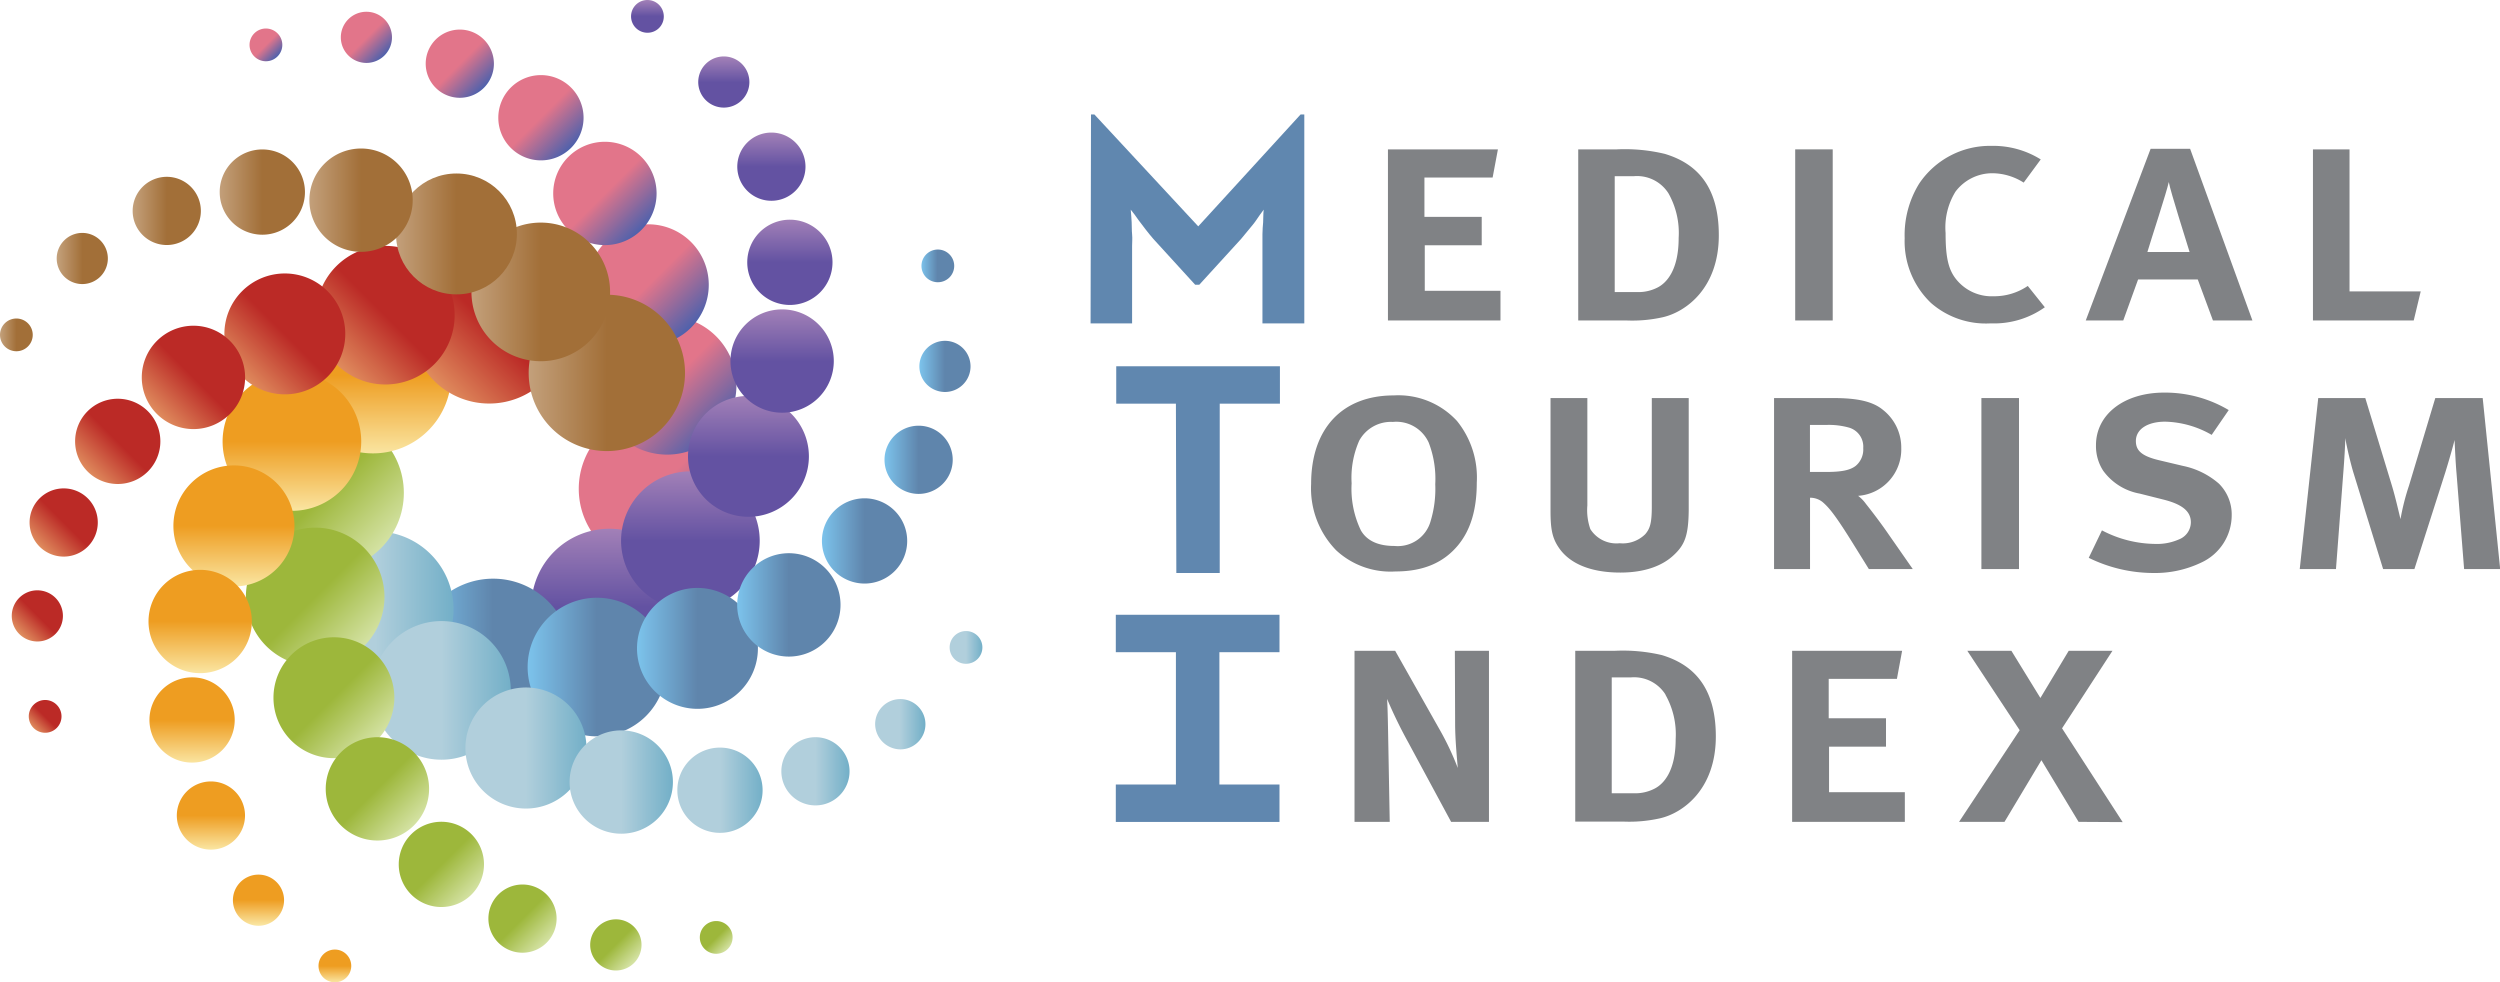 <svg xmlns="http://www.w3.org/2000/svg" xmlns:xlink="http://www.w3.org/1999/xlink" viewBox="0 0 293.24 115.22"><defs><style>.cls-1{isolation:isolate;}.cls-2{mix-blend-mode:multiply;}.cls-3{fill:url(#linear-gradient);}.cls-4{fill:url(#linear-gradient-2);}.cls-5{fill:url(#linear-gradient-3);}.cls-6{fill:url(#linear-gradient-4);}.cls-7{fill:url(#linear-gradient-5);}.cls-8{fill:url(#linear-gradient-6);}.cls-9{fill:url(#linear-gradient-7);}.cls-10{fill:url(#linear-gradient-8);}.cls-11{fill:url(#linear-gradient-9);}.cls-12{fill:url(#linear-gradient-10);}.cls-13{fill:url(#linear-gradient-11);}.cls-14{fill:url(#linear-gradient-12);}.cls-15{fill:url(#linear-gradient-13);}.cls-16{fill:url(#linear-gradient-14);}.cls-17{fill:url(#linear-gradient-15);}.cls-18{fill:url(#linear-gradient-16);}.cls-19{fill:url(#linear-gradient-17);}.cls-20{fill:url(#linear-gradient-18);}.cls-21{fill:url(#linear-gradient-19);}.cls-22{fill:url(#linear-gradient-20);}.cls-23{fill:url(#linear-gradient-21);}.cls-24{fill:url(#linear-gradient-22);}.cls-25{fill:url(#linear-gradient-23);}.cls-26{fill:url(#linear-gradient-24);}.cls-27{fill:url(#linear-gradient-25);}.cls-28{fill:url(#linear-gradient-26);}.cls-29{fill:url(#linear-gradient-27);}.cls-30{fill:url(#linear-gradient-28);}.cls-31{fill:url(#linear-gradient-29);}.cls-32{fill:url(#linear-gradient-30);}.cls-33{fill:url(#linear-gradient-31);}.cls-34{fill:url(#linear-gradient-32);}.cls-35{fill:url(#linear-gradient-33);}.cls-36{fill:url(#linear-gradient-34);}.cls-37{fill:url(#linear-gradient-35);}.cls-38{fill:url(#linear-gradient-36);}.cls-39{fill:url(#linear-gradient-37);}.cls-40{fill:url(#linear-gradient-38);}.cls-41{fill:url(#linear-gradient-39);}.cls-42{fill:url(#linear-gradient-40);}.cls-43{fill:url(#linear-gradient-41);}.cls-44{fill:url(#linear-gradient-42);}.cls-45{fill:url(#linear-gradient-43);}.cls-46{fill:url(#linear-gradient-44);}.cls-47{fill:url(#linear-gradient-45);}.cls-48{fill:url(#linear-gradient-46);}.cls-49{fill:url(#linear-gradient-47);}.cls-50{fill:url(#linear-gradient-48);}.cls-51{fill:url(#linear-gradient-49);}.cls-52{fill:url(#linear-gradient-50);}.cls-53{fill:url(#linear-gradient-51);}.cls-54{fill:url(#linear-gradient-52);}.cls-55{fill:url(#linear-gradient-53);}.cls-56{fill:url(#linear-gradient-54);}.cls-57{fill:url(#linear-gradient-55);}.cls-58{fill:url(#linear-gradient-56);}.cls-59{fill:url(#linear-gradient-57);}.cls-60{fill:url(#linear-gradient-58);}.cls-61{fill:url(#linear-gradient-59);}.cls-62{fill:url(#linear-gradient-60);}.cls-63{fill:url(#linear-gradient-61);}.cls-64{fill:url(#linear-gradient-62);}.cls-65{fill:url(#linear-gradient-63);}.cls-66{fill:url(#linear-gradient-64);}.cls-67{fill:#808285;}.cls-68{fill:#6087af;}</style><linearGradient id="linear-gradient" x1="655" y1="134.49" x2="673.33" y2="134.49" gradientTransform="translate(-56.17 -277.17) rotate(45)" gradientUnits="userSpaceOnUse"><stop offset="0" stop-color="#e2758a"/><stop offset="0.5" stop-color="#e2758a"/><stop offset="1" stop-color="#4e61ac"/></linearGradient><linearGradient id="linear-gradient-2" x1="648.28" y1="124.99" x2="664.54" y2="124.99" xlink:href="#linear-gradient"/><linearGradient id="linear-gradient-3" x1="639.42" y1="118.18" x2="653.61" y2="118.18" xlink:href="#linear-gradient"/><linearGradient id="linear-gradient-4" x1="629.28" y1="114.23" x2="641.39" y2="114.23" xlink:href="#linear-gradient"/><linearGradient id="linear-gradient-5" x1="618.7" y1="113.28" x2="628.75" y2="113.28" xlink:href="#linear-gradient"/><linearGradient id="linear-gradient-6" x1="608.56" y1="115.49" x2="616.54" y2="115.49" xlink:href="#linear-gradient"/><linearGradient id="linear-gradient-7" x1="599.7" y1="121.02" x2="605.61" y2="121.02" xlink:href="#linear-gradient"/><linearGradient id="linear-gradient-8" x1="592.98" y1="130.02" x2="596.82" y2="130.02" xlink:href="#linear-gradient"/><linearGradient id="linear-gradient-9" x1="804.87" y1="-212.81" x2="823.2" y2="-212.81" gradientTransform="translate(100.03 -512.69) rotate(90)" gradientUnits="userSpaceOnUse"><stop offset="0" stop-color="#a280b7"/><stop offset="0.5" stop-color="#6352a2"/><stop offset="1" stop-color="#6352a2"/></linearGradient><linearGradient id="linear-gradient-10" x1="798.16" y1="-222.3" x2="814.41" y2="-222.3" xlink:href="#linear-gradient-9"/><linearGradient id="linear-gradient-11" x1="789.29" y1="-229.11" x2="803.48" y2="-229.11" xlink:href="#linear-gradient-9"/><linearGradient id="linear-gradient-12" x1="779.15" y1="-233.06" x2="791.27" y2="-233.06" xlink:href="#linear-gradient-9"/><linearGradient id="linear-gradient-13" x1="768.58" y1="-234.01" x2="778.62" y2="-234.01" xlink:href="#linear-gradient-9"/><linearGradient id="linear-gradient-14" x1="758.43" y1="-231.8" x2="766.41" y2="-231.8" xlink:href="#linear-gradient-9"/><linearGradient id="linear-gradient-15" x1="749.57" y1="-226.27" x2="755.48" y2="-226.27" xlink:href="#linear-gradient-9"/><linearGradient id="linear-gradient-16" x1="742.85" y1="-217.27" x2="746.69" y2="-217.27" xlink:href="#linear-gradient-9"/><linearGradient id="linear-gradient-17" x1="290.01" y1="307.18" x2="308.33" y2="307.18" gradientUnits="userSpaceOnUse"><stop offset="0" stop-color="#7cc3ec"/><stop offset="0.5" stop-color="#5f85ac"/><stop offset="1" stop-color="#5f85ac"/></linearGradient><linearGradient id="linear-gradient-18" x1="303.24" y1="308.41" x2="319.5" y2="308.41" xlink:href="#linear-gradient-17"/><linearGradient id="linear-gradient-19" x1="316.09" y1="306.22" x2="330.27" y2="306.22" xlink:href="#linear-gradient-17"/><linearGradient id="linear-gradient-20" x1="327.82" y1="301.11" x2="339.94" y2="301.11" xlink:href="#linear-gradient-17"/><linearGradient id="linear-gradient-21" x1="337.74" y1="293.58" x2="347.78" y2="293.58" xlink:href="#linear-gradient-17"/><linearGradient id="linear-gradient-22" x1="345.11" y1="284.11" x2="353.09" y2="284.11" xlink:href="#linear-gradient-17"/><linearGradient id="linear-gradient-23" x1="349.23" y1="273.2" x2="355.14" y2="273.2" xlink:href="#linear-gradient-17"/><linearGradient id="linear-gradient-24" x1="349.39" y1="261.35" x2="353.22" y2="261.35" xlink:href="#linear-gradient-17"/><linearGradient id="linear-gradient-25" x1="318.17" y1="-714.31" x2="336.5" y2="-714.31" gradientTransform="translate(612.72 -412.67) rotate(180)" gradientUnits="userSpaceOnUse"><stop offset="0.01" stop-color="#74b0c8"/><stop offset="0.5" stop-color="#b1cfdc"/><stop offset="0.99" stop-color="#b1cfdc"/></linearGradient><linearGradient id="linear-gradient-26" x1="311.45" y1="-723.81" x2="327.71" y2="-723.81" xlink:href="#linear-gradient-25"/><linearGradient id="linear-gradient-27" x1="302.59" y1="-730.61" x2="316.78" y2="-730.61" xlink:href="#linear-gradient-25"/><linearGradient id="linear-gradient-28" x1="292.45" y1="-734.57" x2="304.56" y2="-734.57" xlink:href="#linear-gradient-25"/><linearGradient id="linear-gradient-29" x1="281.88" y1="-735.52" x2="291.92" y2="-735.52" xlink:href="#linear-gradient-25"/><linearGradient id="linear-gradient-30" x1="271.73" y1="-733.3" x2="279.71" y2="-733.3" xlink:href="#linear-gradient-25"/><linearGradient id="linear-gradient-31" x1="262.87" y1="-727.77" x2="268.78" y2="-727.77" xlink:href="#linear-gradient-25"/><linearGradient id="linear-gradient-32" x1="256.15" y1="-718.77" x2="259.99" y2="-718.77" xlink:href="#linear-gradient-25"/><linearGradient id="linear-gradient-33" x1="-33.3" y1="-574.75" x2="-14.98" y2="-574.75" gradientTransform="translate(427.54 -365.65) rotate(-135)" gradientUnits="userSpaceOnUse"><stop offset="0" stop-color="#d4e2a3"/><stop offset="0.5" stop-color="#9db73b"/><stop offset="1" stop-color="#9db73b"/></linearGradient><linearGradient id="linear-gradient-34" x1="-40.02" y1="-584.25" x2="-23.77" y2="-584.25" gradientTransform="translate(668.89 -135.5) rotate(-135)" xlink:href="#linear-gradient-33"/><linearGradient id="linear-gradient-35" x1="-48.88" y1="-591.06" x2="-34.7" y2="-591.06" gradientTransform="translate(668.89 -135.5) rotate(-135)" xlink:href="#linear-gradient-33"/><linearGradient id="linear-gradient-36" x1="-59.03" y1="-595.01" x2="-46.91" y2="-595.01" gradientTransform="translate(668.89 -135.5) rotate(-135)" xlink:href="#linear-gradient-33"/><linearGradient id="linear-gradient-37" x1="-69.6" y1="-595.96" x2="-59.56" y2="-595.96" gradientTransform="translate(668.89 -135.5) rotate(-135)" xlink:href="#linear-gradient-33"/><linearGradient id="linear-gradient-38" x1="-79.75" y1="-593.75" x2="-71.77" y2="-593.75" gradientTransform="translate(668.89 -135.5) rotate(-135)" xlink:href="#linear-gradient-33"/><linearGradient id="linear-gradient-39" x1="-88.61" y1="-588.22" x2="-82.7" y2="-588.22" gradientTransform="translate(668.89 -135.5) rotate(-135)" xlink:href="#linear-gradient-33"/><linearGradient id="linear-gradient-40" x1="-95.33" y1="-579.21" x2="-91.49" y2="-579.21" gradientTransform="translate(668.89 -135.5) rotate(-135)" xlink:href="#linear-gradient-33"/><linearGradient id="linear-gradient-41" x1="-183.33" y1="-227.61" x2="-165.01" y2="-227.61" gradientTransform="translate(512.7 100.03) rotate(-90)" gradientUnits="userSpaceOnUse"><stop offset="0" stop-color="#fae5a1"/><stop offset="0.5" stop-color="#ee9d21"/><stop offset="1" stop-color="#ee9d21"/></linearGradient><linearGradient id="linear-gradient-42" x1="-190.05" y1="-237.11" x2="-173.8" y2="-237.11" xlink:href="#linear-gradient-41"/><linearGradient id="linear-gradient-43" x1="-198.91" y1="-243.91" x2="-184.73" y2="-243.91" xlink:href="#linear-gradient-41"/><linearGradient id="linear-gradient-44" x1="-209.06" y1="-247.86" x2="-196.94" y2="-247.86" xlink:href="#linear-gradient-41"/><linearGradient id="linear-gradient-45" x1="-219.63" y1="-248.81" x2="-209.58" y2="-248.81" xlink:href="#linear-gradient-41"/><linearGradient id="linear-gradient-46" x1="-229.77" y1="-246.6" x2="-221.8" y2="-246.6" xlink:href="#linear-gradient-41"/><linearGradient id="linear-gradient-47" x1="-238.63" y1="-241.07" x2="-232.73" y2="-241.07" xlink:href="#linear-gradient-41"/><linearGradient id="linear-gradient-48" x1="-245.35" y1="-232.07" x2="-241.52" y2="-232.07" xlink:href="#linear-gradient-41"/><linearGradient id="linear-gradient-49" x1="-43.77" y1="124.02" x2="-25.45" y2="124.02" gradientTransform="translate(235.53 156.2) rotate(-45)" gradientUnits="userSpaceOnUse"><stop offset="0" stop-color="#df8b5d"/><stop offset="0.5" stop-color="#bb2a26"/><stop offset="1" stop-color="#bb2a26"/></linearGradient><linearGradient id="linear-gradient-50" x1="-50.49" y1="114.52" x2="-34.24" y2="114.52" xlink:href="#linear-gradient-49"/><linearGradient id="linear-gradient-51" x1="-59.35" y1="107.72" x2="-45.16" y2="107.72" xlink:href="#linear-gradient-49"/><linearGradient id="linear-gradient-52" x1="-69.49" y1="103.76" x2="-57.38" y2="103.76" xlink:href="#linear-gradient-49"/><linearGradient id="linear-gradient-53" x1="-80.07" y1="102.81" x2="-70.02" y2="102.81" xlink:href="#linear-gradient-49"/><linearGradient id="linear-gradient-54" x1="-90.21" y1="105.03" x2="-82.24" y2="105.03" xlink:href="#linear-gradient-49"/><linearGradient id="linear-gradient-55" x1="-99.07" y1="110.56" x2="-93.17" y2="110.56" xlink:href="#linear-gradient-49"/><linearGradient id="linear-gradient-56" x1="-105.79" y1="119.56" x2="-101.96" y2="119.56" xlink:href="#linear-gradient-49"/><linearGradient id="linear-gradient-57" x1="303.37" y1="273.9" x2="321.7" y2="273.9" gradientUnits="userSpaceOnUse"><stop offset="0" stop-color="#c3a07b"/><stop offset="0.5" stop-color="#a26f38"/><stop offset="1" stop-color="#a26f38"/></linearGradient><linearGradient id="linear-gradient-58" x1="296.65" y1="264.4" x2="312.91" y2="264.4" xlink:href="#linear-gradient-57"/><linearGradient id="linear-gradient-59" x1="46.44" y1="27.44" x2="60.63" y2="27.44" xlink:href="#linear-gradient-57"/><linearGradient id="linear-gradient-60" x1="277.65" y1="253.64" x2="289.76" y2="253.64" xlink:href="#linear-gradient-57"/><linearGradient id="linear-gradient-61" x1="267.07" y1="252.69" x2="277.12" y2="252.69" xlink:href="#linear-gradient-57"/><linearGradient id="linear-gradient-62" x1="256.93" y1="254.9" x2="264.91" y2="254.9" xlink:href="#linear-gradient-57"/><linearGradient id="linear-gradient-63" x1="248.07" y1="260.43" x2="253.98" y2="260.43" xlink:href="#linear-gradient-57"/><linearGradient id="linear-gradient-64" x1="241.35" y1="269.44" x2="245.19" y2="269.44" xlink:href="#linear-gradient-57"/></defs><title>MTI Logo</title><g class="cls-1"><g id="Layer_1" data-name="Layer 1"><g class="cls-2"><path class="cls-3" d="M324.85,294a9.16,9.16,0,1,1,0-13A9.18,9.18,0,0,1,324.85,294Z" transform="translate(-241.35 -230.16)"/><path class="cls-4" d="M325.35,281.1a8.13,8.13,0,1,1,0-11.49A8.12,8.12,0,0,1,325.35,281.1Z" transform="translate(-241.35 -230.16)"/><path class="cls-5" d="M322.43,268.57a7.1,7.1,0,1,1,0-10A7.11,7.11,0,0,1,322.43,268.57Z" transform="translate(-241.35 -230.16)"/><path class="cls-6" d="M316.59,257.13a6.06,6.06,0,1,1,0-8.56A6.05,6.05,0,0,1,316.59,257.13Z" transform="translate(-241.35 -230.16)"/><path class="cls-7" d="M308.32,247.52a5,5,0,1,1,0-7.1A5,5,0,0,1,308.32,247.52Z" transform="translate(-241.35 -230.16)"/><path class="cls-8" d="M298.12,240.45a4,4,0,1,1,0-5.64A4,4,0,0,1,298.12,240.45Z" transform="translate(-241.35 -230.16)"/><path class="cls-9" d="M286.48,236.63a3,3,0,1,1,0-4.18A3,3,0,0,1,286.48,236.63Z" transform="translate(-241.35 -230.16)"/><path class="cls-10" d="M273.9,236.78a1.92,1.92,0,1,1,0-2.71A1.91,1.91,0,0,1,273.9,236.78Z" transform="translate(-241.35 -230.16)"/></g><g class="cls-2"><path class="cls-11" d="M312.83,310.5a9.16,9.16,0,1,1,9.16-9.16A9.16,9.16,0,0,1,312.83,310.5Z" transform="translate(-241.35 -230.16)"/><path class="cls-12" d="M322.33,301.71a8.13,8.13,0,1,1,8.13-8.12A8.12,8.12,0,0,1,322.33,301.71Z" transform="translate(-241.35 -230.16)"/><path class="cls-13" d="M329.13,290.78a7.09,7.09,0,1,1,7.1-7.09A7.09,7.09,0,0,1,329.13,290.78Z" transform="translate(-241.35 -230.16)"/><path class="cls-14" d="M333.09,278.57a6.06,6.06,0,1,1,6.06-6.06A6.06,6.06,0,0,1,333.09,278.57Z" transform="translate(-241.35 -230.16)"/><path class="cls-15" d="M334,265.93a5,5,0,1,1,5-5A5,5,0,0,1,334,265.93Z" transform="translate(-241.35 -230.16)"/><path class="cls-16" d="M331.83,253.71a4,4,0,1,1,4-4A4,4,0,0,1,331.83,253.71Z" transform="translate(-241.35 -230.16)"/><path class="cls-17" d="M326.3,242.78a3,3,0,1,1,2.95-2.95A3,3,0,0,1,326.3,242.78Z" transform="translate(-241.35 -230.16)"/><path class="cls-18" d="M317.29,234a1.92,1.92,0,1,1,1.92-1.91A1.9,1.9,0,0,1,317.29,234Z" transform="translate(-241.35 -230.16)"/></g><g class="cls-2"><path class="cls-19" d="M292.69,313.65a9.16,9.16,0,1,1,13,0A9.17,9.17,0,0,1,292.69,313.65Z" transform="translate(-241.35 -230.16)"/><path class="cls-20" d="M305.62,314.15a8.13,8.13,0,1,1,11.5,0A8.13,8.13,0,0,1,305.62,314.15Z" transform="translate(-241.35 -230.16)"/><path class="cls-21" d="M318.16,311.24a7.09,7.09,0,1,1,10,0A7.09,7.09,0,0,1,318.16,311.24Z" transform="translate(-241.35 -230.16)"/><path class="cls-22" d="M329.6,305.4a6.06,6.06,0,1,1,8.56,0A6.05,6.05,0,0,1,329.6,305.4Z" transform="translate(-241.35 -230.16)"/><path class="cls-23" d="M339.21,297.13a5,5,0,1,1,7.1,0A5,5,0,0,1,339.21,297.13Z" transform="translate(-241.35 -230.16)"/><path class="cls-24" d="M346.28,286.93a4,4,0,1,1,5.64,0A4,4,0,0,1,346.28,286.93Z" transform="translate(-241.35 -230.16)"/><path class="cls-25" d="M350.1,275.29a3,3,0,1,1,4.18,0A3,3,0,0,1,350.1,275.29Z" transform="translate(-241.35 -230.16)"/><path class="cls-26" d="M350,262.71a1.92,1.92,0,1,1,2.71,0A1.93,1.93,0,0,1,350,262.71Z" transform="translate(-241.35 -230.16)"/></g><g class="cls-2"><path class="cls-27" d="M276.23,301.64a9.16,9.16,0,1,1,9.16,9.16A9.16,9.16,0,0,1,276.23,301.64Z" transform="translate(-241.35 -230.16)"/><path class="cls-28" d="M285,311.14a8.13,8.13,0,1,1,8.13,8.13A8.13,8.13,0,0,1,285,311.14Z" transform="translate(-241.35 -230.16)"/><path class="cls-29" d="M295.94,317.94A7.1,7.1,0,1,1,303,325,7.1,7.1,0,0,1,295.94,317.94Z" transform="translate(-241.35 -230.16)"/><path class="cls-30" d="M308.16,321.9a6.06,6.06,0,1,1,6.06,6.05A6.06,6.06,0,0,1,308.16,321.9Z" transform="translate(-241.35 -230.16)"/><path class="cls-31" d="M320.8,322.85a5,5,0,1,1,5,5A5,5,0,0,1,320.8,322.85Z" transform="translate(-241.35 -230.16)"/><path class="cls-32" d="M333,320.63a4,4,0,1,1,4,4A4,4,0,0,1,333,320.63Z" transform="translate(-241.35 -230.16)"/><path class="cls-33" d="M344,315.11a2.95,2.95,0,1,1,2.95,2.95A3,3,0,0,1,344,315.11Z" transform="translate(-241.35 -230.16)"/><path class="cls-34" d="M352.74,306.1a1.92,1.92,0,1,1,1.91,1.92A1.91,1.91,0,0,1,352.74,306.1Z" transform="translate(-241.35 -230.16)"/></g><g class="cls-2"><circle class="cls-35" cx="38.21" cy="57.82" r="9.16"/><path class="cls-36" d="M272.57,294.43a8.13,8.13,0,1,1,0,11.5A8.14,8.14,0,0,1,272.57,294.43Z" transform="translate(-241.35 -230.16)"/><path class="cls-37" d="M275.49,307a7.09,7.09,0,1,1,0,10A7.09,7.09,0,0,1,275.49,307Z" transform="translate(-241.35 -230.16)"/><path class="cls-38" d="M281.33,318.41a6.06,6.06,0,1,1,0,8.56A6.05,6.05,0,0,1,281.33,318.41Z" transform="translate(-241.35 -230.16)"/><path class="cls-39" d="M289.6,328a5,5,0,1,1,0,7.1A5,5,0,0,1,289.6,328Z" transform="translate(-241.35 -230.16)"/><path class="cls-40" d="M299.8,335.09a4,4,0,1,1,0,5.64A4,4,0,0,1,299.8,335.09Z" transform="translate(-241.35 -230.16)"/><path class="cls-41" d="M311.44,338.91a3,3,0,1,1,0,4.17A2.95,2.95,0,0,1,311.44,338.91Z" transform="translate(-241.35 -230.16)"/><path class="cls-42" d="M324,338.76a1.92,1.92,0,1,1,0,2.71A1.91,1.91,0,0,1,324,338.76Z" transform="translate(-241.35 -230.16)"/></g><g class="cls-2"><path class="cls-43" d="M285.09,265a9.17,9.17,0,1,1-9.16,9.17A9.17,9.17,0,0,1,285.09,265Z" transform="translate(-241.35 -230.16)"/><path class="cls-44" d="M275.59,273.82a8.13,8.13,0,1,1-8.13,8.13A8.13,8.13,0,0,1,275.59,273.82Z" transform="translate(-241.35 -230.16)"/><path class="cls-45" d="M268.79,284.75a7.1,7.1,0,1,1-7.1,7.1A7.1,7.1,0,0,1,268.79,284.75Z" transform="translate(-241.35 -230.16)"/><path class="cls-46" d="M264.83,297a6.06,6.06,0,1,1-6.06,6A6.05,6.05,0,0,1,264.83,297Z" transform="translate(-241.35 -230.16)"/><path class="cls-47" d="M263.88,309.61a5,5,0,1,1-5,5A5,5,0,0,1,263.88,309.61Z" transform="translate(-241.35 -230.16)"/><path class="cls-48" d="M266.09,321.82a4,4,0,1,1-4,4A4,4,0,0,1,266.09,321.82Z" transform="translate(-241.35 -230.16)"/><path class="cls-49" d="M271.62,332.75a3,3,0,1,1-2.95,3A3,3,0,0,1,271.62,332.75Z" transform="translate(-241.35 -230.16)"/><path class="cls-50" d="M280.63,341.54a1.92,1.92,0,1,1-1.92,1.92A1.92,1.92,0,0,1,280.63,341.54Z" transform="translate(-241.35 -230.16)"/></g><g class="cls-2"><path class="cls-51" d="M305.23,261.88a9.16,9.16,0,1,1-13,0A9.16,9.16,0,0,1,305.23,261.88Z" transform="translate(-241.35 -230.16)"/><path class="cls-52" d="M292.3,261.38a8.13,8.13,0,1,1-11.5,0A8.14,8.14,0,0,1,292.3,261.38Z" transform="translate(-241.35 -230.16)"/><path class="cls-53" d="M279.76,264.3a7.09,7.09,0,1,1-10,0A7.09,7.09,0,0,1,279.76,264.3Z" transform="translate(-241.35 -230.16)"/><path class="cls-54" d="M268.32,270.14a6.06,6.06,0,1,1-8.56,0A6.05,6.05,0,0,1,268.32,270.14Z" transform="translate(-241.35 -230.16)"/><path class="cls-55" d="M258.71,278.41a5,5,0,1,1-7.1,0A5,5,0,0,1,258.71,278.41Z" transform="translate(-241.35 -230.16)"/><path class="cls-56" d="M251.64,288.61a4,4,0,1,1-5.64,0A4,4,0,0,1,251.64,288.61Z" transform="translate(-241.35 -230.16)"/><path class="cls-57" d="M247.82,300.25a3,3,0,1,1-4.18,0A3,3,0,0,1,247.82,300.25Z" transform="translate(-241.35 -230.16)"/><path class="cls-58" d="M248,312.83a1.92,1.92,0,1,1-2.71,0A1.91,1.91,0,0,1,248,312.83Z" transform="translate(-241.35 -230.16)"/></g><g class="cls-2"><path class="cls-59" d="M321.7,273.9a9.17,9.17,0,1,1-9.17-9.17A9.17,9.17,0,0,1,321.7,273.9Z" transform="translate(-241.35 -230.16)"/><path class="cls-60" d="M312.91,264.4a8.13,8.13,0,1,1-8.13-8.13A8.13,8.13,0,0,1,312.91,264.4Z" transform="translate(-241.35 -230.16)"/><circle class="cls-61" cx="53.54" cy="27.44" r="7.09"/><path class="cls-62" d="M289.76,253.64a6.06,6.06,0,1,1-6.06-6.06A6.06,6.06,0,0,1,289.76,253.64Z" transform="translate(-241.35 -230.16)"/><path class="cls-63" d="M277.12,252.69a5,5,0,1,1-5-5A5,5,0,0,1,277.12,252.69Z" transform="translate(-241.35 -230.16)"/><path class="cls-64" d="M264.91,254.9a4,4,0,1,1-4-4A4,4,0,0,1,264.91,254.9Z" transform="translate(-241.35 -230.16)"/><path class="cls-65" d="M254,260.43a3,3,0,1,1-3-2.95A3,3,0,0,1,254,260.43Z" transform="translate(-241.35 -230.16)"/><path class="cls-66" d="M245.19,269.44a1.92,1.92,0,1,1-1.92-1.92A1.92,1.92,0,0,1,245.19,269.44Z" transform="translate(-241.35 -230.16)"/></g><path class="cls-67" d="M404.15,267.75V247.68h12.9l-.62,3.3h-8v4.62h6.72v3.33h-6.68v5.34h8.88v3.48Z" transform="translate(-241.35 -230.16)"/><path class="cls-67" d="M436.63,248.21c3.51,1.06,6.33,3.56,6.33,9.54,0,6.21-3.86,9-6.57,9.62a16.35,16.35,0,0,1-4.24.38h-5.68V247.68H431A20.09,20.09,0,0,1,436.63,248.21Zm.42,4.62a4.36,4.36,0,0,0-4.09-2h-2.21v13.59h2.71a4.89,4.89,0,0,0,2.36-.56c1-.53,2.43-2,2.43-5.79A9.47,9.47,0,0,0,437.05,252.83Z" transform="translate(-241.35 -230.16)"/><path class="cls-67" d="M451.92,267.75V247.68h4.4v20.07Z" transform="translate(-241.35 -230.16)"/><path class="cls-67" d="M474.85,268.09a9.77,9.77,0,0,1-7-2.39,10,10,0,0,1-3.09-7.6,11.47,11.47,0,0,1,1.7-6.4,10,10,0,0,1,8.5-4.43,10.51,10.51,0,0,1,5.76,1.59l-2,2.72a6.92,6.92,0,0,0-3.67-1.1,5.4,5.4,0,0,0-4.33,2.16,8,8,0,0,0-1.16,4.85c0,2.84.31,4.35,1.35,5.56a5.33,5.33,0,0,0,4.29,1.86,7,7,0,0,0,4-1.21l2,2.5A10.27,10.27,0,0,1,474.85,268.09Z" transform="translate(-241.35 -230.16)"/><path class="cls-67" d="M500.92,267.75l-1.78-4.81h-7l-1.74,4.81H486l7.61-20.14h4.63l7.31,20.14Zm-5.18-16.24c-.23,1.13-2.16,7-2.51,8.21h4.95C497.79,258.43,495.94,252.64,495.74,251.51Z" transform="translate(-241.35 -230.16)"/><path class="cls-67" d="M524.47,267.75H512.65V247.68h4.29v16.66h8.35Z" transform="translate(-241.35 -230.16)"/><path class="cls-68" d="M369.32,243.59h.4l12.18,13.12,12-13.12h.44v24.5h-4.91V259c0-.41,0-.86,0-1.36s.05-1,.08-1.39,0-1,.07-1.5c-.29.38-.58.79-.87,1.22s-.56.73-.88,1.12-.61.75-.9,1.09l-4.91,5.38h-.48l-4.91-5.38c-.29-.34-.59-.7-.89-1.09l-.85-1.12c-.29-.43-.6-.84-.91-1.22.05.5.08,1,.11,1.5s0,.89.05,1.39,0,.95,0,1.36v9.09h-4.87Z" transform="translate(-241.35 -230.16)"/><path class="cls-67" d="M398.08,294.71a10.4,10.4,0,0,1-2.94-7.79c0-6.51,3.67-10.38,9.7-10.38a9.34,9.34,0,0,1,7.41,3,10.53,10.53,0,0,1,2.32,7.23c0,3.18-.73,5.57-2.2,7.35-1.66,2-4,3.07-7.34,3.07A9.37,9.37,0,0,1,398.08,294.71Zm11.08-3.44a13,13,0,0,0,.54-4.31,11.83,11.83,0,0,0-.77-4.89,4.17,4.17,0,0,0-4.21-2.42,4.23,4.23,0,0,0-3.94,2.2,10.81,10.81,0,0,0-.89,5,11.24,11.24,0,0,0,1.09,5.53c.73,1.25,2.08,1.82,3.94,1.82A4,4,0,0,0,409.16,291.27Z" transform="translate(-241.35 -230.16)"/><path class="cls-67" d="M437.62,295.32c-1.23,1.14-3.24,2-6.21,2-3.75,0-6.11-1.21-7.27-3-.73-1.1-.92-2.16-.92-4.24V276.85h4.32v12.6a6.72,6.72,0,0,0,.35,2.77,3.61,3.61,0,0,0,3.44,1.66,3.75,3.75,0,0,0,3-1.06c.54-.64.77-1.24.77-3.25V276.85h4.33V290C439.4,293.05,438.94,294.11,437.62,295.32Z" transform="translate(-241.35 -230.16)"/><path class="cls-67" d="M460.56,296.91l-2-3.22c-2.05-3.29-2.74-4.05-3.44-4.65a2.34,2.34,0,0,0-1.46-.5v8.37h-4.22V276.85h6.92c2.7,0,4.6.34,5.87,1.4a5.61,5.61,0,0,1,2.13,4.46,5.46,5.46,0,0,1-5.06,5.61,4.41,4.41,0,0,1,.92.95c.66.83,1.74,2.23,2.67,3.59l2.82,4.05ZM453.65,280v5.52h1.85c1.78,0,2.82-.18,3.51-.71a2.5,2.5,0,0,0,.89-2.09,2.32,2.32,0,0,0-1.73-2.42,8.77,8.77,0,0,0-2.48-.3Z" transform="translate(-241.35 -230.16)"/><path class="cls-67" d="M473.76,296.91V276.85h4.41v20.06Z" transform="translate(-241.35 -230.16)"/><path class="cls-67" d="M499.52,296.16a12.53,12.53,0,0,1-5.6,1.21,17.27,17.27,0,0,1-7.57-1.78l1.55-3.22a13.68,13.68,0,0,0,6.25,1.59,6.34,6.34,0,0,0,2.78-.53,2.17,2.17,0,0,0,1.4-2c0-1.29-1-2.12-3.25-2.68l-2.74-.69a6.78,6.78,0,0,1-4.29-2.68,5.3,5.3,0,0,1-.85-3c0-3.6,3.28-6.17,8-6.17a14.61,14.61,0,0,1,7.57,2.05l-2,2.91a11.43,11.43,0,0,0-5.45-1.55c-2.05,0-3.44.87-3.44,2.27,0,1.14.7,1.78,2.79,2.27l2.74.65a9.22,9.22,0,0,1,4.21,2.08,5.09,5.09,0,0,1,1.5,3.71A6.12,6.12,0,0,1,499.52,296.16Z" transform="translate(-241.35 -230.16)"/><path class="cls-67" d="M530.38,296.91l-.89-11.24c-.12-1.36-.19-3.1-.23-3.9-.16.68-.66,2.42-1.08,3.78l-3.63,11.36h-3.67l-3.44-11.17c-.39-1.25-.85-3.29-1-4.2,0,.76-.12,2.73-.24,4.2l-.85,11.17h-4.25l2.17-20.06h5.52l3.13,10.3c.42,1.39.81,3.14,1,3.9a27,27,0,0,1,1-3.94L527,276.85h5.56l2.05,20.06Z" transform="translate(-241.35 -230.16)"/><path class="cls-68" d="M379.28,277.51h-7v-4.39h19.2v4.39h-7.06v19.86h-5.09Z" transform="translate(-241.35 -230.16)"/><path class="cls-67" d="M411.56,326.56l-5-9.27a55,55,0,0,1-2.51-5.15c.08,1.25.11,3.59.15,5.64l.16,8.78h-4.13V306.5H405l5.13,9.09a32.81,32.81,0,0,1,2.21,4.65c-.08-1.06-.31-3.26-.31-5.22L412,306.5h4v20.06Z" transform="translate(-241.35 -230.16)"/><path class="cls-67" d="M436.28,307c3.51,1.06,6.33,3.56,6.33,9.54,0,6.21-3.86,9-6.57,9.61a16.35,16.35,0,0,1-4.24.38h-5.68V306.5h4.56A20,20,0,0,1,436.28,307Zm.42,4.62a4.36,4.36,0,0,0-4.09-2H430.4v13.59h2.71a4.93,4.93,0,0,0,2.36-.57c1-.53,2.43-2,2.43-5.79A9.44,9.44,0,0,0,436.7,311.65Z" transform="translate(-241.35 -230.16)"/><path class="cls-67" d="M451.56,326.56V306.5h12.9l-.61,3.29h-8v4.62h6.72v3.33h-6.68v5.34h8.89v3.48Z" transform="translate(-241.35 -230.16)"/><path class="cls-67" d="M485.16,326.56l-4.36-7.23-4.33,7.23h-5.33l7.11-10.75-6.14-9.31h5.17l3.4,5.53L484,306.5h5.13l-5.91,9.09,7.11,11Z" transform="translate(-241.35 -230.16)"/><polygon class="cls-68" points="150.08 76.5 150.08 72.11 130.88 72.11 130.88 76.5 137.93 76.5 137.93 92.02 130.88 92.02 130.88 96.41 150.08 96.41 150.08 92.02 143.03 92.02 143.03 76.5 150.08 76.5"/></g></g></svg>